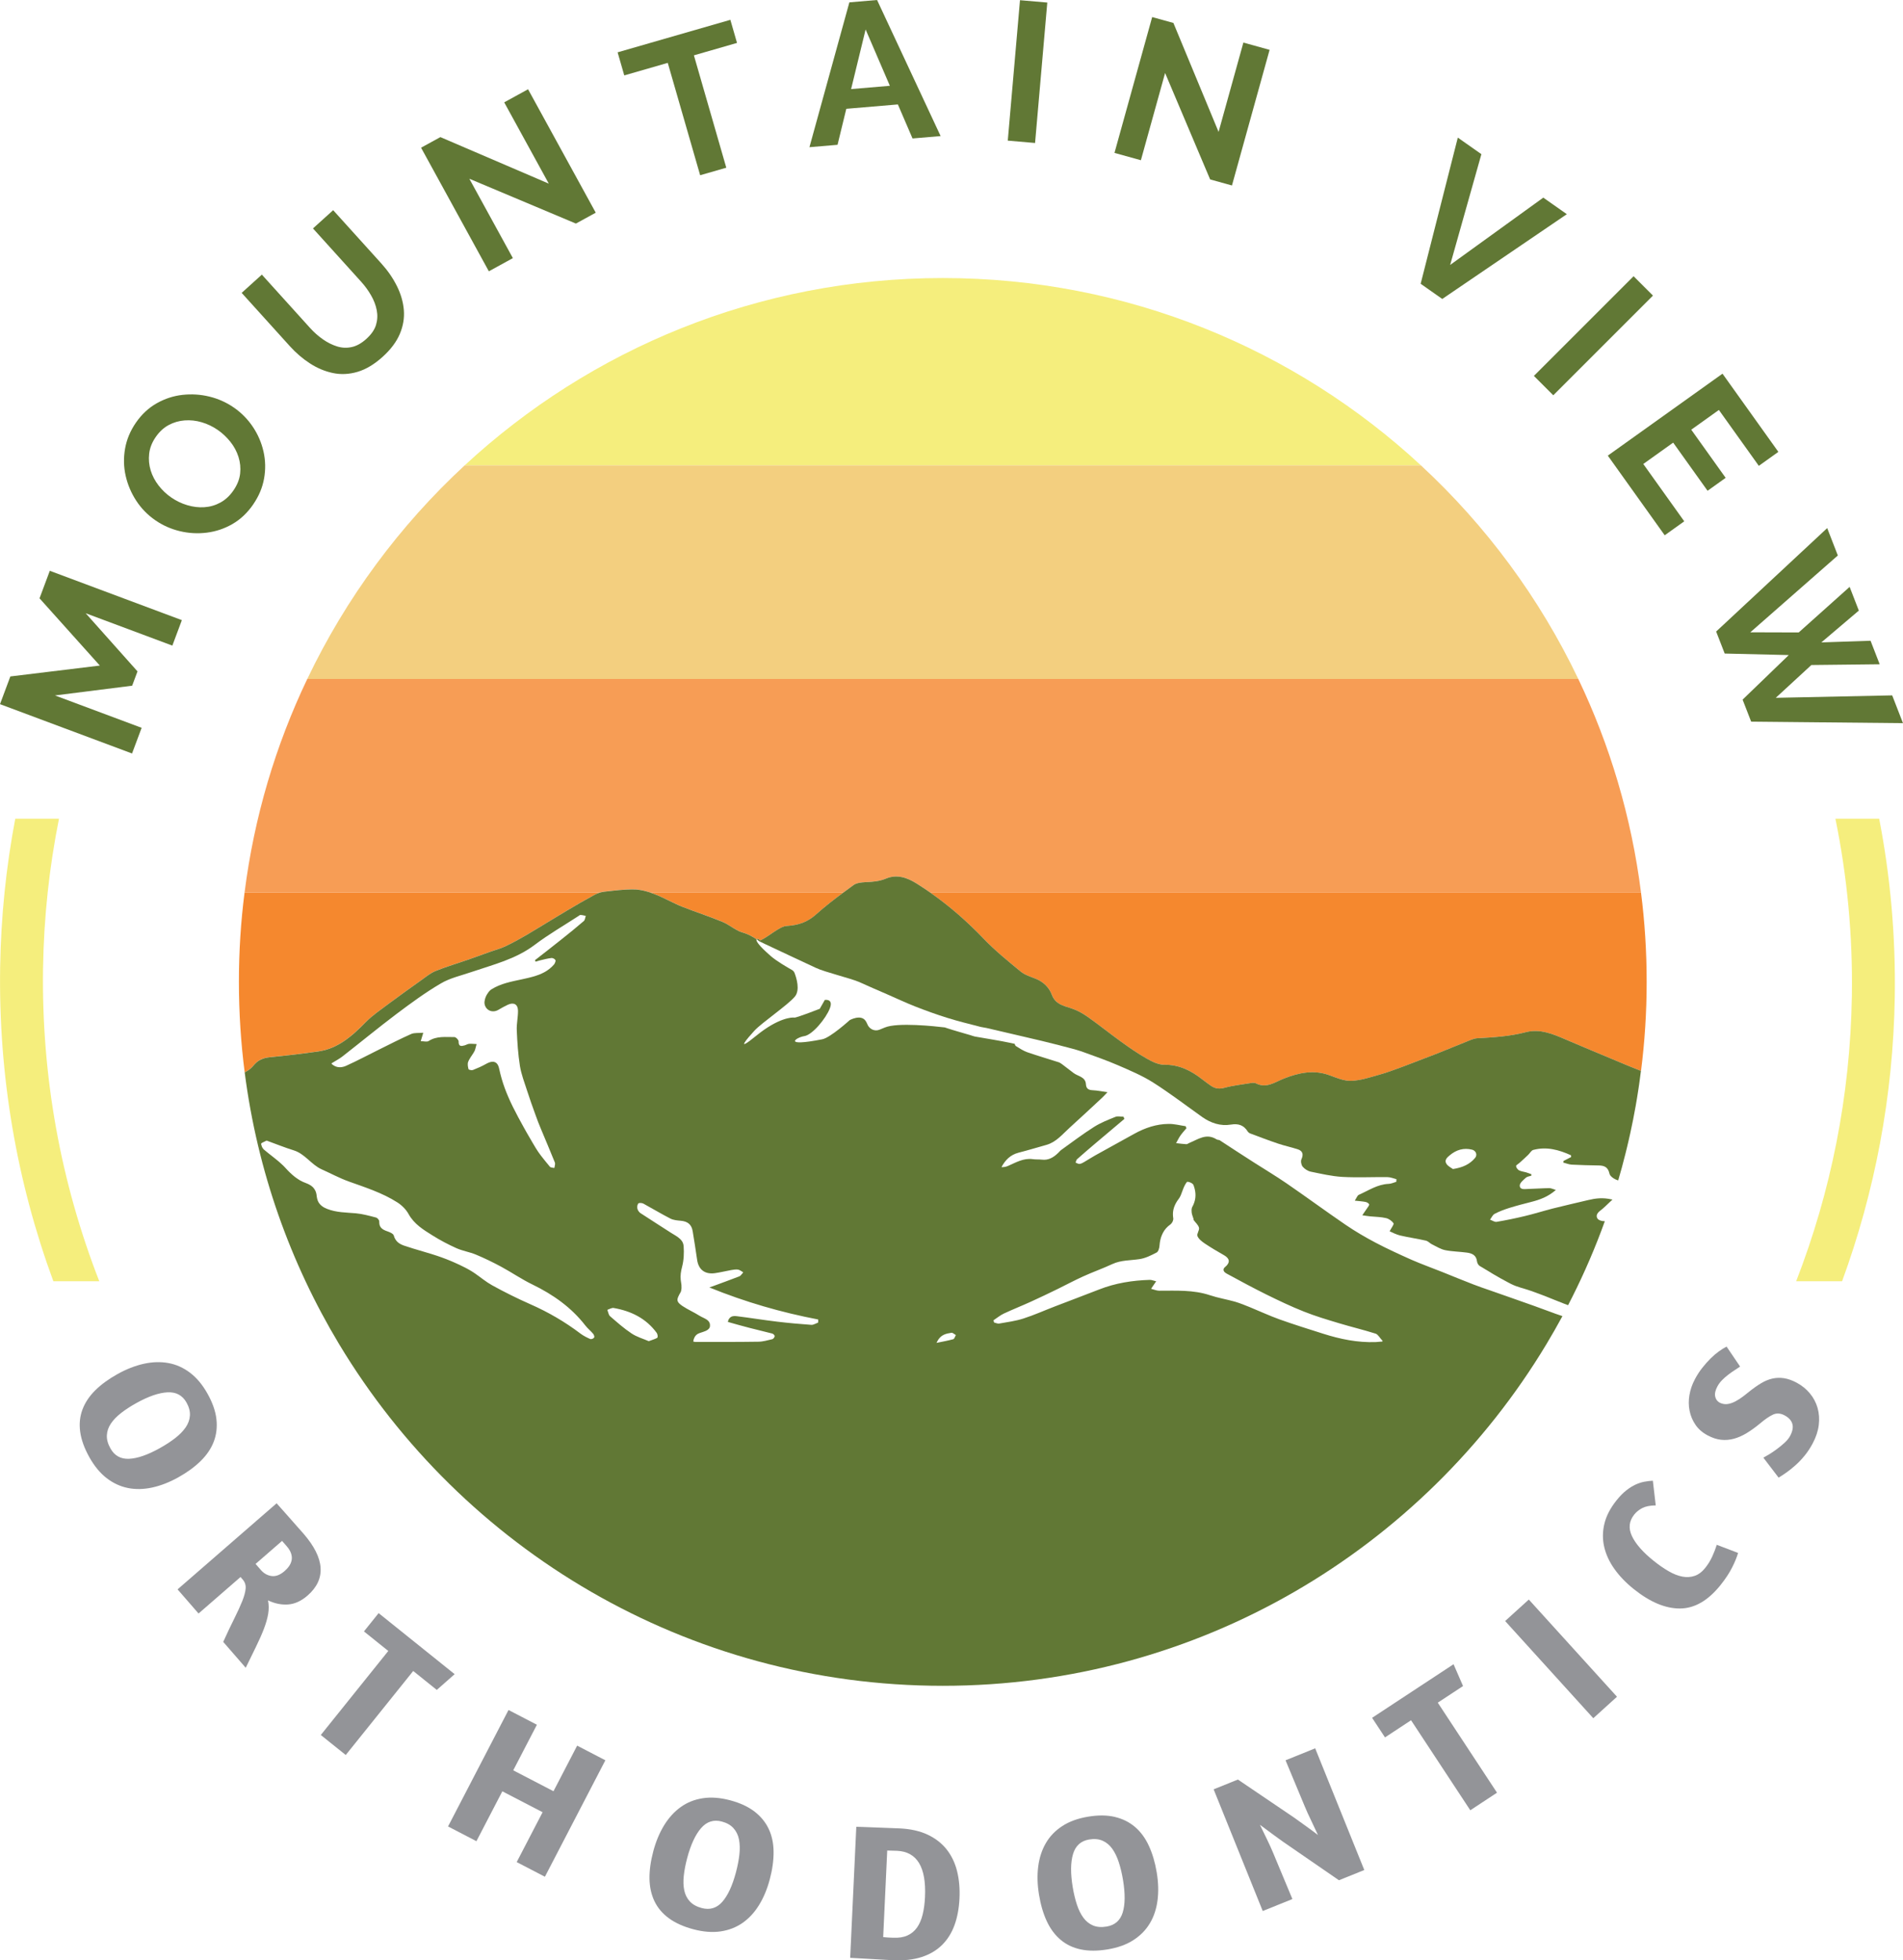 <svg xmlns="http://www.w3.org/2000/svg" id="uuid-aabb91a9-8ee4-495d-998a-3ddff01ea4c7" viewBox="0 0 1205.56 1241.95"><defs><style>.uuid-ca43a526-3a8e-4192-aced-f748b9950f41{fill:#939498;}.uuid-f3a416d9-0bbe-4ddd-abc6-2d8b148ded32{fill:#f79d55;}.uuid-5d3326c9-bae1-490c-8748-49b561bea533{fill:#f3cf7f;}.uuid-72f14136-0e80-444f-86ad-e23be4f9b901{fill:#f5ee7d;}.uuid-d546355f-a3f4-481e-bf77-80054e782cf8{fill:#f5882e;}.uuid-d6f941e0-9e0c-49d1-8d3c-7d09fd02682c{fill:#617835;}</style></defs><path class="uuid-72f14136-0e80-444f-86ad-e23be4f9b901" d="M900.16,294.83H294.37c79.54-73.66,185.95-118.68,302.89-118.68s223.39,45.02,302.91,118.68Z"></path><path class="uuid-5d3326c9-bae1-490c-8748-49b561bea533" d="M999.87,430.16H194.66c24.48-51.28,58.48-97.16,99.7-135.33h605.8c41.24,38.17,75.23,84.05,99.7,135.33Z"></path><path class="uuid-f3a416d9-0bbe-4ddd-abc6-2d8b148ded32" d="M1039.6,565.51h-450.21c-2.84-1.99-5.73-3.91-8.69-5.77-6.01-3.78-12.51-6-19.3-3.17-4.37,1.83-8.69,2.14-13.23,2.31-2.5.13-5.5.44-7.39,1.81-2.2,1.58-4.37,3.19-6.57,4.81h-122.12c-3.28-1.11-6.74-1.95-10.1-2.06-6.43-.15-12.87.76-19.26,1.45-.94.11-1.87.32-2.81.61h-224.99c6.05-47.9,19.7-93.44,39.73-135.35h805.2c20.03,41.91,33.68,87.45,39.73,135.35Z"></path><path class="uuid-d546355f-a3f4-481e-bf77-80054e782cf8" d="M1043.17,622.06c0,19.11-1.22,37.94-3.57,56.42-2.9-1.15-5.8-2.33-8.67-3.49-6.64-2.75-13.27-5.56-19.91-8.34-6.3-2.65-12.66-5.29-18.94-8-8.15-3.53-16.52-7.05-25.43-4.72-10.21,2.69-20.54,3.26-30.93,3.86-1.28.08-2.58.5-3.78.97-7.05,2.81-14.05,5.71-21.06,8.52-3.07,1.24-6.19,2.37-9.3,3.57-4.31,1.62-8.57,3.36-12.91,4.94-5,1.81-9.97,3.76-15.06,5.14-5.8,1.64-11.72,3.61-17.6,3.82-4.51.15-9.22-1.87-13.59-3.47-10-3.74-19.61-1.66-28.89,1.97-5.92,2.29-11.17,6.55-18,3.04-.88-.44-2.14-.27-3.21-.11-5.5.92-11.11,1.49-16.5,2.96-3.38.94-6.03.57-8.73-1.3-1.83-1.3-3.65-2.6-5.44-4.01-7.06-5.54-14.61-9.37-24.08-9.28-3.69.04-7.69-1.93-11.07-3.88-5.65-3.19-11.04-6.93-16.32-10.75-7.08-5.1-13.92-10.63-21.08-15.68-3.21-2.27-6.84-4.26-10.54-5.46-5.04-1.6-10-2.67-12.18-8.52-1.81-4.81-5.4-8.25-10.33-10.21-3.28-1.3-6.89-2.42-9.51-4.6-8.04-6.61-16.19-13.23-23.39-20.75-10.39-10.86-21.56-20.64-33.76-29.17h450.21c2.37,18.52,3.57,37.38,3.57,56.55Z"></path><path class="uuid-d546355f-a3f4-481e-bf77-80054e782cf8" d="M534.21,565.51c-5.82,4.31-11.59,8.76-16.97,13.59-5.59,5.04-11.17,7.05-19.04,7.54-4.35.29-11.32,6.82-16.55,9.16l-1.22-.94s-.73-.11-1.11.21c-.19-.13-.38-.27-.59-.4l-.04-.02c-.69-.46-1.41-.92-2.14-1.3-1.03-.57-2.08-1.13-3.21-1.58-.06-.02-.15-.06-.21-.08-.02-.04-.1-.04-.11-.04-.31-.15-.61-.25-.94-.36-.52-.21-1.07-.38-1.6-.53-4.56-1.34-8.4-4.93-12.87-6.78-8.4-3.49-17.11-6.24-25.57-9.62-5.92-2.39-11.47-5.65-17.43-7.96-.82-.31-1.66-.61-2.52-.9h122.12Z"></path><path class="uuid-d546355f-a3f4-481e-bf77-80054e782cf8" d="M379.92,565.51c-1.11.32-2.18.76-3.15,1.3-5.92,3.23-11.82,6.59-17.6,10.06-8.34,4.95-16.59,10.12-24.94,15.06-4.58,2.67-9.2,5.27-13.98,7.52-3.21,1.55-6.68,2.39-10.04,3.61-4.54,1.62-9.11,3.34-13.67,4.91-6.84,2.39-13.79,4.41-20.45,7.1-3.15,1.24-5.86,3.47-8.65,5.48-7.26,5.14-14.43,10.29-21.54,15.58-4.83,3.63-9.87,7.05-14.07,11.26-8.61,8.76-17.53,16.9-30.28,18.73-10.2,1.45-20.47,2.65-30.78,3.67-3.95.36-7.31,1.81-9.66,4.64-1.85,2.27-3.89,3.88-6.11,4.93-2.41-18.75-3.65-37.88-3.65-57.3s1.2-38.03,3.57-56.55h224.99Z"></path><path class="uuid-d6f941e0-9e0c-49d1-8d3c-7d09fd02682c" d="M1030.92,674.98c-6.64-2.75-13.27-5.56-19.91-8.34-6.3-2.65-12.66-5.29-18.94-8-8.15-3.53-16.52-7.05-25.43-4.72-10.21,2.69-20.54,3.26-30.93,3.86-1.28.08-2.58.5-3.78.97-7.05,2.81-14.05,5.71-21.06,8.52-3.07,1.24-6.19,2.37-9.3,3.57-4.31,1.62-8.57,3.36-12.91,4.94-5,1.81-9.97,3.76-15.06,5.14-5.8,1.64-11.72,3.61-17.6,3.82-4.51.15-9.22-1.87-13.59-3.47-10-3.74-19.61-1.66-28.89,1.97-5.92,2.29-11.17,6.55-18,3.04-.88-.44-2.14-.27-3.21-.11-5.5.92-11.11,1.49-16.5,2.96-3.38.94-6.03.57-8.73-1.3-1.83-1.3-3.65-2.6-5.44-4.01-7.06-5.54-14.61-9.37-24.08-9.28-3.68.04-7.69-1.93-11.07-3.88-5.65-3.19-11.04-6.93-16.32-10.75-7.08-5.1-13.92-10.63-21.08-15.68-3.21-2.27-6.84-4.26-10.54-5.46-5.04-1.6-10-2.67-12.18-8.52-1.81-4.81-5.4-8.25-10.33-10.21-3.28-1.3-6.89-2.42-9.51-4.6-8.04-6.61-16.19-13.23-23.39-20.75-10.39-10.86-21.56-20.64-33.76-29.17-2.84-1.99-5.73-3.91-8.69-5.77-6.01-3.78-12.51-6-19.3-3.17-4.37,1.83-8.69,2.14-13.23,2.31-2.5.13-5.5.44-7.39,1.81-2.2,1.58-4.37,3.19-6.57,4.81-5.82,4.31-11.59,8.76-16.97,13.59-5.59,5.04-11.17,7.05-19.04,7.54-4.35.29-11.32,6.82-16.55,9.16l-1.22-.94s-.73-.11-1.11.21c.5.34.99.71,1.49,1.09,0,.02.08.06.19.13.17.1.42.23.74.38.67.34,1.66.82,2.88,1.39,8.48,4.09,28.47,13.29,32.36,15.16,5.4,2.58,21.21,6.36,27.3,8.9.19.1.38.17.55.25,5.59,2.54,11.25,4.98,16.9,7.43,6.07,2.63,12.05,5.48,18.21,7.89,6.7,2.63,13.5,5.08,20.39,7.22,6.85,2.16,13.86,3.82,20.83,5.65,1.24.31,2.58.42,3.84.71,6.95,1.6,13.86,3.26,20.81,4.85,4.75,1.13,9.47,2.21,14.17,3.32,5.65,1.39,11.28,2.79,16.9,4.28,3.32.86,6.64,1.78,9.87,2.96,7.22,2.62,14.47,5.16,21.54,8.21,7.56,3.28,15.29,6.53,22.2,10.9.94.59,1.85,1.18,2.77,1.79.55.36,1.11.73,1.66,1.09.71.48,1.39.95,2.1,1.43.13.08.25.17.38.27.44.29.88.59,1.32.9,1.36.94,2.71,1.89,4.07,2.84,1.15.8,2.27,1.6,3.4,2.42.21.15.42.31.63.44.9.65,1.78,1.3,2.67,1.93.9.65,1.78,1.3,2.67,1.95,3.15,2.29,6.3,4.58,9.47,6.82,5.48,3.84,11.57,5.88,18.16,4.79,4.75-.78,8.13.34,10.67,4.39.36.53,1.03,1.05,1.66,1.26,5.82,2.18,11.67,4.41,17.58,6.4,4.05,1.37,8.27,2.25,12.31,3.55,3.36,1.05,3.88,3.32,2.44,6.45-.53,1.24-.06,3.57.86,4.66,1.24,1.45,3.19,2.71,5.06,3.11,6.63,1.36,13.31,2.92,20.01,3.32,9.51.53,19.09.02,28.64.15,1.87,0,3.78.84,5.65,1.3-.04.53-.04,1.09-.1,1.66-1.6.46-3.21,1.24-4.81,1.3-7.1.27-12.77,4.22-18.94,6.95-.95.44-1.45,2.04-2.54,3.68,2.9.32,4.93.44,6.87.84.84.19,1.95.78,2.2,1.49.19.57-.63,1.57-1.13,2.29-.9,1.39-1.87,2.71-3.19,4.64,2.35.34,3.7.59,5.14.71,3.28.32,6.7.32,9.91,1.09,1.81.42,3.74,1.78,4.72,3.28.44.71-1.28,2.79-2.46,5.08,1.97.82,4.18,2.08,6.57,2.63,5.42,1.26,10.96,2.04,16.4,3.28,1.41.34,2.54,1.7,3.9,2.37,2.69,1.32,5.38,3.04,8.25,3.65,4.52.92,9.24.94,13.8,1.57,3.23.42,6.01,1.6,6.43,5.54.11,1.05.88,2.41,1.72,2.92,5.98,3.63,11.95,7.29,18.12,10.5.59.32,1.16.61,1.76.92,3.88,1.97,8.29,2.84,12.41,4.3,3.25,1.13,6.42,2.35,9.62,3.57,3.82,1.51,7.64,3.11,11.47,4.58.88.34,1.76.67,2.62.99.92-1.78,1.83-3.57,2.73-5.37,7.77-15.47,14.64-31.43,20.54-47.85-1.6.08-3.82-.52-4.6-1.6-1.3-1.85-.17-3.67,1.76-5.12,2.33-1.76,4.39-3.93,7.18-6.53.11-.1.25-.23.38-.34,0-.04,0-.06.02-.1-.08-.02-.15-.04-.23-.06-5.77-1.37-10.41-.74-15.03.36-7.48,1.78-15.01,3.49-22.51,5.37-5.94,1.53-11.84,3.4-17.81,4.81-5.9,1.41-11.82,2.63-17.76,3.63-1.28.17-2.75-.92-4.12-1.39.94-1.26,1.64-3.02,2.9-3.68,2.9-1.55,6.05-2.71,9.22-3.72,4.64-1.45,9.36-2.67,14.05-3.86,5.46-1.39,10.62-3.26,15.52-7.56-1.7-.48-2.94-1.16-4.14-1.16-4.52.06-9.07.42-13.56.53-2.1.06-5.12.67-5.17-2.18,0-1.66,2.29-3.49,3.88-4.94.8-.76,2.25-.88,3.44-1.28.04-.31.04-.63.04-.94-1.13-.38-2.25-.88-3.36-1.2-1.49-.42-3.11-.57-4.45-1.26-.9-.52-1.78-1.7-1.89-2.67-.1-.57,1.36-1.32,2.1-1.99,1.89-1.7,3.76-3.38,5.57-5.14,1.09-1.03,1.93-2.75,3.17-3.11,8.46-2.29,16.34-.1,23.94,3.36.04.38.08.73.13,1.11-1.64.84-3.25,1.66-4.83,2.48-.08.36-.13.69-.19,1.03,1.78.44,3.57,1.22,5.35,1.32,5.75.31,11.46.42,17.16.52,3.63.06,5.88,1.09,6.8,5.25.38,1.76,3.34,3.67,5.52,4.2.8-2.73,1.58-5.48,2.33-8.23.78-2.9,1.55-5.8,2.27-8.73.36-1.41.71-2.84,1.05-4.28.34-1.43.69-2.86,1.01-4.3.34-1.43.67-2.84.97-4.3,1.24-5.67,2.39-11.38,3.4-17.13.29-1.57.55-3.11.8-4.68.11-.65.23-1.32.32-1.99.23-1.43.46-2.84.67-4.28.13-.84.27-1.7.38-2.56.11-.8.23-1.6.34-2.41.04-.29.08-.55.11-.84.27-1.87.52-3.74.74-5.63-2.9-1.15-5.8-2.33-8.67-3.49ZM934.47,733.58c-3.32,3.99-7.73,6.07-14.01,7.05-1.05-.78-3.15-1.72-4.16-3.36-1.45-2.23.44-3.99,2.14-5.37,4.14-3.46,8.82-4.87,14.13-3.55,2.44.61,3.53,3.3,1.91,5.23Z"></path><path class="uuid-d6f941e0-9e0c-49d1-8d3c-7d09fd02682c" d="M984.89,832.1c-4.33-1.55-8.63-3.17-12.98-4.75-5-1.81-10.02-3.55-15.04-5.31-3.9-1.39-7.83-2.75-11.72-4.11-.59-.21-1.2-.42-1.79-.63-3.32-1.16-6.68-2.27-9.93-3.55-6.61-2.54-13.15-5.25-19.74-7.89-6.49-2.6-13.08-4.94-19.49-7.75-7.68-3.42-15.33-6.93-22.78-10.84-6.49-3.42-12.83-7.14-18.88-11.25-12.64-8.63-24.94-17.7-37.54-26.35-6.74-4.62-13.78-8.82-20.7-13.25-7.27-4.68-14.55-9.36-21.77-14.13-.74-.08-1.45-.23-2-.57-6.38-3.93-11.57.11-17.03,2.35-.67.27-1.34.84-1.97.82-2.14-.13-4.3-.42-6.47-.67.92-1.6,1.7-3.3,2.75-4.81,1.15-1.62,2.52-3.11,3.82-4.64-.19-.42-.36-.86-.52-1.28-3.61-.52-7.2-1.51-10.79-1.45-7.71.06-14.89,2.48-21.67,6.22-8.27,4.56-16.57,9.13-24.86,13.75-2.39,1.34-4.64,2.84-7.01,4.2-.9.52-1.89,1.09-2.9,1.18-.78.08-1.66-.55-2.5-.86.32-.73.42-1.66.97-2.14,3.8-3.38,7.68-6.7,11.57-10,6.09-5.19,12.22-10.35,18.39-15.52-.21-.48-.38-.9-.57-1.39-1.76,0-3.69-.52-5.19.13-4.58,1.83-9.3,3.69-13.48,6.34-7.06,4.47-13.77,9.57-20.62,14.47-.76.53-1.36,1.3-2.06,1.97-2.9,2.81-6.13,4.85-10.48,4.28-1.87-.21-3.84-.02-5.71-.31-5.8-.78-10.58,2.1-15.56,4.28-1.26.57-2.65.84-4.2.8,2.42-4.58,5.71-7.81,10.69-9.13,5.96-1.53,11.86-3.32,17.78-4.98,6.3-1.78,10.18-6.8,14.74-10.9,6.95-6.28,13.77-12.68,20.64-19.05.86-.78,1.58-1.66,3.32-3.44-3.78-.52-6.47-1.09-9.18-1.22-2.63-.11-4.3-.8-4.49-3.8-.27-4.73-4.91-4.96-7.73-7.06-2.5-1.87-4.94-3.82-7.45-5.69-.65-.44-1.34-.95-2.1-1.2-6.64-2.12-13.31-4.09-19.88-6.34-2.54-.92-4.85-2.44-7.16-3.88-.4-.27-.69-.88-.82-1.45-.82-.19-1.62-.36-2.44-.53-7.54-1.6-15.2-2.73-22.8-4.09-.92-.19-1.79-.57-2.73-.84-4.98-1.49-10.02-2.84-14.95-4.47-.44-.15-.9-.31-1.34-.46h-.04c-6.19-.74-29.92-3.3-37.9.04-1.28.53-2.42,1.01-3.46,1.41-3.13,1.26-6.53-.44-7.75-3.65-.25-.65-.59-1.32-1.07-2-2.98-4.31-9.99-.44-9.99-.44,0,0-12.24,11.13-17.41,12.16-25.72,5.06-16.55-1.24-11.4-2,5.17-.78,13.69-11.15,16.17-17.53,2.5-6.4-3.17-5.4-3.17-5.4l-3.19,5.61s-14.91,5.84-16.13,5.59c-1.2-.25-10.02-.02-23.96,11.36-13.96,11.38-5.96,1.99-1.34-3.05,4.62-5.04,21.25-16.31,25.64-21.61,3.47-4.18.99-11.93-.19-14.99-.32-.8-.88-1.47-1.62-1.89-2.69-1.51-9.74-5.59-13.4-8.78-8.29-7.22-9.47-9.78-9.07-10.67-.1-.08-.17-.13-.27-.19-.1-.08-.17-.13-.27-.19h-.02l-.04-.02c-.69-.46-1.41-.92-2.14-1.3-1.03-.57-2.08-1.13-3.21-1.58-.06-.02-.13-.06-.21-.08-.02-.04-.08-.04-.11-.04-.31-.15-.61-.25-.94-.36-.52-.21-1.05-.38-1.6-.53-.27-.08-.55-.17-.82-.27-.29-.1-.57-.21-.84-.32-.29-.11-.55-.25-.84-.36-.53-.25-1.07-.53-1.58-.84t-.02,0c-.53-.29-1.05-.59-1.57-.92-1.05-.63-2.1-1.3-3.15-1.95-.52-.31-1.05-.61-1.57-.92-.42-.21-.82-.44-1.22-.63-.42-.21-.82-.4-1.24-.57h-.02c-8.4-3.49-17.09-6.24-25.55-9.62-5.94-2.39-11.49-5.65-17.43-7.96-.76-.29-1.57-.57-2.37-.84-.04-.04-.1-.04-.15-.06-.25-.1-.5-.17-.74-.25-.17-.06-.32-.11-.5-.15-.42-.13-.84-.25-1.24-.36-.42-.13-.84-.25-1.28-.34-.34-.1-.69-.17-1.03-.25-.19-.04-.4-.1-.59-.11-.31-.08-.61-.13-.92-.17-.25-.06-.48-.08-.73-.11-.25-.06-.5-.1-.74-.11-.36-.06-.71-.1-1.07-.11-.4-.04-.78-.06-1.18-.08h-.1c-6.43-.15-12.87.76-19.26,1.45-.46.06-.92.13-1.37.25-.17.02-.36.06-.53.11-.29.08-.59.15-.88.25h-.04c-.27.1-.53.17-.78.27-.82.29-1.6.63-2.35,1.03-5.92,3.23-11.8,6.59-17.6,10.06-8.34,4.95-16.59,10.12-24.92,15.06-4.6,2.67-9.22,5.27-13.99,7.52-3.21,1.55-6.68,2.39-10.02,3.61-4.56,1.62-9.13,3.34-13.69,4.91-6.84,2.39-13.77,4.41-20.45,7.1-3.15,1.24-5.86,3.47-8.65,5.48-7.24,5.14-14.43,10.29-21.54,15.58-4.83,3.63-9.85,7.03-14.05,11.26h-.02c-.53.53-1.07,1.07-1.6,1.62-.53.55-1.09,1.09-1.62,1.62-1.09,1.07-2.2,2.1-3.32,3.11-.5.46-.99.9-1.49,1.32-1.03.9-2.1,1.74-3.17,2.56-.53.42-1.07.82-1.62,1.2-.53.4-1.09.76-1.66,1.13-.42.29-.84.55-1.28.82s-.9.53-1.34.78c-.55.32-1.13.63-1.72.92-.5.27-.99.5-1.51.73-.17.08-.32.15-.48.21-.32.15-.67.29-1.01.42-.02,0-.02.02-.04.02-.34.15-.71.29-1.07.4t-.04.02c-.32.13-.67.25-1.01.34-.08.04-.17.06-.25.1-.42.13-.84.27-1.28.4-.13.02-.25.06-.38.1-.46.13-.94.25-1.43.34-.34.1-.69.17-1.05.23-.61.13-1.24.25-1.89.34-10.21,1.45-20.49,2.65-30.8,3.67-.5.04-.97.11-1.43.19-.4.06-.8.15-1.2.25-.19.04-.38.08-.57.15-.1.02-.19.04-.29.08-.08.02-.17.06-.25.08-.04.02-.08.02-.11.04-.02,0-.04.02-.06.02h-.02c-.23.08-.42.15-.63.25-.17.06-.34.11-.5.21-.21.08-.4.15-.59.27-.23.1-.44.21-.65.34-.13.06-.27.13-.38.21-.21.13-.42.27-.63.42-.1.06-.19.13-.29.19-.08.08-.13.13-.21.19-.06.06-.13.1-.19.15,0,0-.02,0-.02.02-.02.02-.04.02-.06.04-.21.17-.44.34-.63.55-.34.29-.65.63-.95.99-.46.57-.94,1.09-1.41,1.58-.29.29-.57.55-.88.82-.15.13-.32.27-.48.4-.04.04-.1.08-.13.11-.32.25-.65.5-.97.73-.38.25-.76.5-1.15.71-.36.21-.71.4-1.07.57,8,62.38,28.87,120.72,59.86,172.26,78.01,129.64,220.08,216.38,382.39,216.38s304.36-86.74,382.37-216.38c3.53-5.86,6.91-11.82,10.18-17.83-1.64-.53-3.26-1.11-4.91-1.68ZM210.14,673.76l-.11-.11c2.54-1.58,4.79-2.73,6.76-4.24,11.51-8.97,22.78-18.27,34.41-27.04,9.09-6.82,18.31-13.61,28.07-19.32,5.92-3.51,12.98-5.02,19.55-7.29,13.75-4.68,27.91-8.1,39.9-17.15,8.76-6.63,18.33-12.14,27.57-18.16.5-.34,1.07-.86,1.55-.78,1.11.02,2.2.38,3.28.59-.02.1-.06.17-.1.25-.04.08-.06.17-.08.27-.08.32-.15.67-.27.99-.04.15-.08.29-.11.42-.02.08-.04.15-.08.23-.02.11-.06.21-.11.31l-.02.02c-.1.29-.25.52-.46.71-4.77,4.12-9.64,8.06-14.55,11.95-5.46,4.37-11,8.65-16.48,12.93.15.29.31.61.5.92.92-.29,1.81-.61,2.73-.82,2.41-.57,4.79-1.24,7.26-1.51.8-.1,2.2.63,2.54,1.36.13.29.06.71-.11,1.15-.04.11-.08.23-.13.34,0,.04,0,.06-.02.08s-.02.02-.04.04c-.02.1-.06.17-.11.27-.04.1-.1.19-.13.29-.11.19-.23.36-.34.52-.02.04-.04.08-.1.11-.04.04-.08.08-.1.11-.34.38-.69.74-1.03,1.09-.99.99-2.04,1.83-3.15,2.56-.19.13-.36.25-.53.34-.57.38-1.15.71-1.74.99-.38.21-.78.4-1.16.57-.4.19-.8.36-1.2.53-.32.13-.63.25-.94.36-.74.29-1.51.53-2.27.78-.65.19-1.32.38-1.97.55-.71.19-1.41.38-2.14.55-.94.21-1.85.42-2.79.63-.46.1-.94.21-1.39.31-6.59,1.41-13.23,2.63-19.11,6.28-.15.1-.31.19-.46.32-.15.11-.31.23-.46.38-.23.21-.46.44-.67.71-.15.15-.29.32-.4.5-.36.46-.67.95-.97,1.47-.08.13-.15.27-.23.4-.1.17-.17.36-.25.53-.02.02-.02.06-.04.08-.06.13-.11.25-.17.38-.02.04-.02.06-.04.1-.02.06-.04.1-.06.15-.13.34-.25.69-.36,1.03-.32,1.18-.48,2.33-.31,3.25.78,4.16,5.08,5.96,8.88,3.65,1.91-1.11,3.88-2.25,5.9-3.17,3.7-1.68,6.3-.31,6.4,3.74.06,4.14-.97,8.32-.78,12.45.32,7.56.82,15.14,1.99,22.57.86,5.35,2.88,10.52,4.54,15.68,1.66,5.17,3.49,10.31,5.35,15.41,1.05,3.02,2.23,6,3.47,8.95,2.92,7.08,5.98,14.13,8.82,21.25.32.88-.19,2.12-.31,3.19t-.04-.02h-.02c-.04.1-.04.17-.06.27t-.04-.02c-.1-.04-.21-.06-.32-.08-.11-.02-.21-.04-.32-.06-.11-.02-.23-.04-.34-.06-.15-.04-.31-.06-.46-.08-.53-.1-.99-.23-1.24-.53h-.02c-.78-.97-1.58-1.93-2.37-2.88-.38-.5-.78-.97-1.18-1.45-.8-.97-1.57-1.95-2.31-2.94-1.11-1.49-2.18-3-3.13-4.6-.63-1.07-1.28-2.14-1.91-3.21-1.26-2.14-2.52-4.28-3.74-6.43-.61-1.07-1.22-2.16-1.83-3.25-1.22-2.16-2.41-4.35-3.57-6.53-1.16-2.2-2.31-4.41-3.42-6.63-.36-.73-.71-1.45-1.05-2.18-.29-.57-.55-1.16-.82-1.76-.4-.88-.8-1.76-1.16-2.63-.38-.88-.74-1.78-1.11-2.67-.06-.13-.11-.25-.15-.38-.29-.74-.57-1.49-.84-2.21-.38-1.01-.74-2.04-1.07-3.07-.34-1.03-.67-2.06-.95-3.09-.31-1.05-.59-2.1-.84-3.15-.29-1.05-.52-2.12-.74-3.19-.31-1.45-.82-2.52-1.51-3.23-1.51-1.53-3.82-1.34-6.74.32-2.67,1.51-5.5,2.75-8.38,3.88-.78.29-2.65-.13-2.75-.55-.4-1.55-.76-3.38-.19-4.72.04-.08.08-.17.11-.25.1-.23.21-.48.32-.71.1-.21.21-.4.34-.61.95-1.72,2.27-3.32,3.19-5.08.11-.21.19-.42.27-.63.06-.17.13-.34.17-.52.08-.21.13-.42.19-.63.27-.9.46-1.83.73-2.75-1.57-.06-3.19-.25-4.77-.15-.9.1-1.78.67-2.67.94-2.21.63-4.03.97-3.97-2.48.02-.42-.31-.99-.76-1.51-.08-.06-.13-.13-.21-.21-.1-.11-.21-.21-.31-.31-.11-.1-.25-.21-.38-.29-.13-.1-.25-.17-.38-.23-.08-.04-.15-.08-.23-.1-.13-.06-.27-.08-.38-.08-5.52.06-11.21-.82-16.34,2.5-1.09.71-3,.1-4.98.1h-.02c.08-.25.15-.48.21-.69.4-1.28.67-2.18.99-3.26.11-.42.25-.88.4-1.39-2.94.27-5.54-.11-7.62.78-6.8,3.02-13.44,6.43-20.16,9.76-7.01,3.44-13.88,7.16-21.02,10.37-.61.27-1.26.52-1.93.67-.34.1-.69.15-1.03.19-.34.06-.67.08-1.01.08h-.02c-.44,0-.86-.04-1.3-.11-.21-.04-.44-.08-.65-.15-1.11-.29-2.2-.88-3.28-1.85h-.02s-.08-.08-.11-.11c.08-.04.13-.1.21-.13ZM376.4,847.24s0,.02-.02.02l-.02.02c-.02.1-.04.15-.06.21,0,.02-.02.02-.04.04-.4.57-1.76,1.03-2.35.78-2.14-.95-4.31-2.02-6.19-3.44-9.79-7.41-20.3-13.54-31.5-18.48-8.34-3.68-16.53-7.73-24.5-12.14-3.82-2.12-7.2-4.98-10.77-7.45-1.18-.82-2.41-1.6-3.67-2.31-.71-.38-1.41-.76-2.12-1.16-1.2-.63-2.42-1.24-3.65-1.81-.08-.06-.17-.1-.25-.13-1.26-.59-2.52-1.16-3.8-1.72-.55-.25-1.13-.5-1.7-.73-2.04-.86-4.12-1.68-6.21-2.42-7.79-2.79-15.89-4.72-23.73-7.43-1.41-.5-2.79-1.18-3.89-2.18-.27-.25-.53-.53-.78-.82-.25-.29-.48-.61-.67-.95-.21-.34-.4-.71-.57-1.09-.17-.38-.31-.8-.42-1.24-.08-.29-.25-.57-.5-.82-.06-.08-.13-.13-.19-.19-.5-.42-1.16-.8-1.83-1.09-.15-.08-.31-.13-.48-.21-.13-.06-.27-.11-.4-.15-.13-.06-.27-.11-.38-.15-.95-.32-1.85-.65-2.64-1.09-.31-.17-.59-.36-.86-.57-.23-.17-.44-.36-.65-.59-.06-.06-.1-.11-.15-.17-.06-.06-.1-.11-.13-.17-.1-.11-.17-.23-.25-.36-.1-.13-.17-.29-.25-.44-.1-.17-.15-.34-.21-.52-.06-.13-.1-.25-.11-.38-.04-.13-.08-.27-.1-.4-.08-.38-.11-.8-.11-1.26v-.44c0-.11-.02-.25-.06-.36-.04-.21-.13-.42-.29-.63-.06-.1-.11-.19-.19-.29-.06-.08-.13-.17-.21-.25-.02-.04-.04-.06-.06-.08-.06-.06-.11-.13-.17-.17-.08-.1-.15-.17-.25-.23-.08-.08-.17-.13-.27-.19-.08-.06-.15-.11-.25-.15-.1-.04-.17-.08-.25-.1-4.2-1.09-8.46-2.29-12.77-2.69-6.17-.53-12.3-.46-18.25-2.79-1.97-.76-3.53-1.76-4.64-3.07-.27-.32-.53-.67-.74-1.03-.42-.73-.74-1.55-.95-2.44-.11-.44-.19-.92-.25-1.41-.04-.42-.1-.82-.15-1.2,0-.02,0-.04-.02-.06-.02-.19-.06-.36-.11-.55-.04-.19-.08-.38-.13-.53-.06-.17-.1-.31-.15-.46-.06-.19-.13-.38-.23-.55-.29-.63-.63-1.22-1.05-1.76-.1-.13-.21-.25-.32-.38-.11-.13-.23-.25-.34-.36-.29-.27-.59-.53-.92-.78-.15-.11-.31-.23-.46-.32-.17-.11-.36-.23-.57-.34-.31-.19-.63-.36-.97-.52-.46-.23-.95-.42-1.47-.61-.63-.23-1.26-.48-1.85-.76-.57-.25-1.11-.53-1.62-.82-.04-.02-.1-.06-.15-.08-.38-.23-.76-.46-1.13-.71-.1-.04-.17-.1-.25-.15-.5-.32-.99-.67-1.47-1.03-.25-.17-.5-.36-.73-.55-.36-.27-.71-.55-1.05-.88-.23-.19-.46-.38-.67-.59-.4-.36-.8-.73-1.18-1.09-.4-.38-.78-.76-1.18-1.16-.48-.5-.95-.99-1.41-1.51-.25-.29-.52-.57-.78-.84-.25-.27-.52-.53-.78-.8-.63-.63-1.28-1.24-1.93-1.79-.48-.44-.97-.86-1.47-1.28-1.76-1.47-3.61-2.88-5.4-4.31-.61-.48-1.2-.95-1.81-1.45-.59-.48-1.18-.97-1.76-1.47h-.02c-.11-.1-.23-.21-.31-.34-.21-.23-.4-.5-.55-.8l-.02-.02c-.17-.29-.31-.57-.4-.9-.21-.48-.34-.99-.42-1.47-.02-.04,0-.08.04-.1l.1-.1s-.02-.04-.02-.06c-.06-.34,1.76-.99,3.36-1.85,5.61,2.02,11.26,4.35,17.13,6.17,7.18,2.21,11.11,9.03,17.7,12.03,5.71,2.54,11.26,5.56,17.13,7.68,10.6,3.8,21.38,7.22,30.91,13.31,2.83,1.81,5.5,4.49,7.08,7.37,3.55,6.43,9.43,9.95,15.2,13.57,4.81,3.02,9.85,5.67,15.03,8,3.95,1.78,8.42,2.44,12.43,4.11,5.44,2.27,10.77,4.87,15.96,7.66,6.76,3.65,13.12,8.06,20.03,11.38,12.98,6.32,24.44,14.43,33.37,25.93,1.45,1.87,3.32,3.34,4.87,5.16.52.61.99,1.93.69,2.35ZM416.54,847.2s-.02.02-.02.02c0,.13-.04.23-.1.27v.02c-.17.1-.34.19-.53.29-.02,0-.02.02-.02.02-.31.15-.65.31-.99.44-1.09.46-2.35.84-3.88,1.41-3.55-1.53-7.6-2.67-10.94-4.91-4.81-3.19-9.18-7.08-13.57-10.88-.23-.19-.42-.46-.57-.74-.11-.21-.21-.44-.31-.69-.17-.44-.31-.94-.46-1.41-.11-.36-.23-.71-.36-1.05h.02l.17-.06c-.02-.08-.06-.13-.08-.19,1.3-.4,2.69-1.3,3.86-1.09,11,1.91,20.52,6.55,27.28,15.79.52.69.76,2.46.5,2.77ZM518.32,837.71s-.06.02-.1.04v.21s-.06.02-.1.04c-.17.06-.32.11-.5.19-.17.06-.32.13-.5.21-.32.13-.65.29-.97.42-.73.32-1.47.57-2.16.52-7.22-.52-14.43-1.15-21.63-2.02-8.61-1.01-17.18-2.44-25.79-3.49-.78-.1-1.57-.11-2.29.04-.1.02-.19.04-.29.08-.11.02-.23.06-.32.1-.32.11-.63.27-.92.5-.15.11-.31.25-.44.4-.1.08-.17.17-.23.27-.1.11-.17.23-.25.36-.04.04-.06.08-.08.13-.08.1-.13.21-.19.32-.02,0-.02.02-.02.02-.04.08-.06.15-.08.23-.02,0-.02.02-.02.02-.06.13-.1.27-.13.42-.08.25-.13.5-.19.78,4.66,1.32,9.28,2.63,13.94,3.82,4.7,1.24,9.45,2.29,14.13,3.53.67.17,1.57,1.03,1.57,1.6.02.15-.04.31-.13.48,0,.08-.04.17-.1.25v.02s0,.04-.02.06c-.06.13-.15.27-.25.38-.29.38-.69.69-1.01.78-2.9.67-5.82,1.57-8.76,1.6-13.35.21-26.69.15-40.06.15-.19,0-.36-.04-.57-.1-.19-.04-.4-.11-.67-.17v-.02c.06-.34.11-.69.19-.99.04-.19.1-.36.15-.53.04-.1.06-.19.1-.29.06-.15.11-.29.19-.42.02-.1.06-.17.1-.25.63-1.37,1.72-2.35,3.46-2.92,2.21-.76,5.08-1.36,6.13-3.32l.02-.02c.04-.1.08-.21.11-.31.08-.32.15-.69.15-1.09.04-1.2-.38-2.1-1.03-2.81-.13-.15-.27-.29-.4-.4-1.43-1.26-3.63-1.95-5.23-2.96-3.47-2.2-7.33-3.86-10.79-6.17-.82-.55-1.47-1.07-1.97-1.55-.5-.46-.84-.94-1.01-1.39v-.02c-.29-.73-.23-1.47.1-2.35v-.02c.04-.08.06-.15.1-.23,0,0,0-.02.02-.04.02-.1.06-.23.13-.34.06-.1.1-.21.15-.32.27-.65.67-1.37,1.18-2.23.1-.17.19-.36.29-.57.02-.06.04-.11.06-.17.04-.1.06-.21.08-.32.31-1.13.34-2.46.23-3.7-.02-.29-.06-.55-.1-.82-.04-.21-.08-.44-.11-.65-.11-.63-.21-1.24-.25-1.83v-.02c-.29-2.77.1-5.38.86-8.23,1.11-4.18,1.3-8.73.99-13.08-.11-1.72-.8-3.04-1.78-4.1-.17-.19-.34-.36-.52-.52-1.6-1.55-3.76-2.62-5.63-3.82-6.43-4.2-13-8.27-19.4-12.51-.23-.13-.44-.32-.63-.53-.61-.59-1.11-1.45-1.32-2.23-.04-.17-.08-.34-.08-.53-.04-.17-.04-.36-.04-.57,0-.29.02-.57.08-.84.02-.11.04-.21.08-.31,0-.06.02-.13.06-.19,0-.02.02-.04.04-.06t.02-.04v-.04s0-.04.02-.06c.02-.08.06-.15.1-.23.08-.23.19-.42.34-.53.65-.48,2.31-.31,3.19.15,5.73,3.11,11.28,6.49,17.07,9.45,1.93.99,4.33,1.18,6.55,1.39,4.37.36,6.89,2.35,7.58,6.63.99,5.98,1.93,11.99,2.79,17.97.86,6.28,4.83,9.45,11.21,8.61,3.49-.48,7.01-1.36,10.54-2,1.39-.21,2.86-.48,4.22-.27,1.15.21,2.18,1.13,3.25,1.7-.08.08-.11.11-.17.19l-.02.02s.06.02.08.04c-.06.06-.11.13-.19.19-.08.1-.17.21-.25.32-.21.27-.42.53-.67.8-.1.11-.19.23-.29.32-.27.31-.57.55-.92.69-5.5,2.14-11.05,4.12-16.61,6.19-.59.19-1.2.42-2.41.84,22.8,9.28,45.54,15.81,68.94,20.3v1.79ZM605.46,846.06s-.04.08-.06.11c-.04.04-.04.08-.06.11h-.02s-.04.08-.06.11c-.08.15-.15.32-.23.48-.32.71-.65,1.43-1.15,1.57-3.23.9-6.51,1.47-10.54,2.31h-.04c.04-.08.08-.17.11-.25.1-.21.21-.42.32-.63,2.25-4.41,5.67-4.96,8.97-5.5.84-.15,1.87.92,2.84,1.43-.04.08-.08.15-.13.23,0,.02.02.02.02.02ZM875.85,849.89c-2.29.17-3.32.29-4.35.36-11.46.42-22.45-1.85-33.26-5.29-9.24-2.94-18.48-5.8-27.61-9.07-6.34-2.27-12.45-5.14-18.67-7.68-3.21-1.3-6.38-2.6-9.66-3.57-5.23-1.47-10.67-2.35-15.81-4.07-10.54-3.51-21.38-2.84-32.19-2.86-1.49,0-3.02-.69-4.98-1.16-.02-.02-.04-.02-.06-.02.06-.08.11-.15.15-.23-.02-.02-.04-.02-.06-.02,1.16-1.74,1.93-2.84,3.09-4.54-1.58-.34-2.83-.92-4.01-.9-11.04.34-21.75,2.02-32.08,6.07-9.26,3.61-18.56,7.1-27.84,10.67-6.72,2.56-13.31,5.56-20.16,7.75-4.93,1.6-10.2,2.27-15.35,3.19-.99.17-2.12-.4-3.21-.65-.15-.42-.31-.84-.42-1.26.06-.04.1-.08.15-.11-.02-.04-.02-.1-.04-.13,2.18-1.41,4.16-3.11,6.49-4.2,5.67-2.65,11.53-4.95,17.22-7.56,5.73-2.6,11.36-5.31,16.99-8.06,5.29-2.6,10.52-5.4,15.87-7.83,6.13-2.81,12.51-5.04,18.62-7.89,5.5-2.54,11.32-2.25,17.07-3.11,3.8-.53,7.52-2.39,11-4.22.44-.25.78-.71,1.07-1.3.06-.11.11-.25.17-.38,0-.02.02-.06.02-.1.32-.84.5-1.79.55-2.58.19-2.46.65-4.73,1.55-6.78.19-.5.42-.95.67-1.41,1.05-1.97,2.54-3.7,4.64-5.19.52-.38,1.01-.99,1.37-1.7.08-.13.13-.25.17-.38.27-.67.4-1.34.31-1.87-.5-3.19-.08-5.94,1.18-8.57v-.02c.15-.31.31-.61.46-.92.5-.9,1.07-1.81,1.76-2.69.21-.27.4-.57.59-.88.19-.31.34-.61.5-.92l.34-.74c.59-1.41,1.05-2.94,1.66-4.37.13-.34.29-.69.44-1.01.06-.11.11-.25.19-.36.11-.27.27-.55.42-.84.11-.15.19-.32.29-.46t0-.02c.42-.74.88-1.36,1.24-1.32,1.34.1,3.3,1.01,3.76,2.1,1.37,3.65,1.74,7.31.5,10.94-.11.4-.27.78-.44,1.18-.02.04-.02.06-.04.1-.08.19-.17.4-.27.59-.17.38-.36.74-.57,1.11-.06.11-.11.23-.15.34-.32.95-.31,2.14-.19,3.13.15,1.39.8,2.71,1.18,4.05.06.25-.02.53.06.69,1.18,1.66,2.96,3.11,3.4,4.91.38,1.62-1.58,3.91-.97,5.29.78,1.89,2.81,3.44,4.62,4.68,3.93,2.62,8,5.04,12.14,7.39,2.75,1.57,3.68,3.36,2.71,5.19-.04.08-.1.17-.13.25-.32.63-.88,1.28-1.66,1.91-.46.38-.78.74-.99,1.09-.04.04-.04.08-.04.1-.52,1.26.42,2.37,1.78,3.11,8.31,4.52,16.65,9.03,25.11,13.23,7.85,3.86,15.77,7.66,23.87,10.86,7.24,2.9,14.74,5.12,22.22,7.37,7.71,2.33,15.6,4.2,23.26,6.63,1.55.52,2.54,2.62,4.49,4.7-.11,0-.21.02-.32.04.08.08.13.15.21.23Z"></path><path class="uuid-d6f941e0-9e0c-49d1-8d3c-7d09fd02682c" d="M1021.44,759.99s-.02.06-.02.1c-.13.11-.27.25-.38.34l.17-.5c.08.02.15.04.23.06Z"></path><path class="uuid-ca43a526-3a8e-4192-aced-f748b9950f41" d="M137.11,899.16c.55,5.03,0,9.75-1.68,14.15-1.68,4.4-4.44,8.49-8.28,12.27-3.85,3.78-8.59,7.24-14.24,10.39-5.58,3.1-11.07,5.24-16.46,6.42-5.39,1.17-10.51,1.28-15.35.32-4.84-.96-9.35-3.04-13.52-6.25-4.17-3.21-7.85-7.67-11.04-13.39-3.14-5.65-5.06-10.98-5.74-15.99-.68-5.01-.2-9.7,1.44-14.08,1.64-4.38,4.32-8.43,8.07-12.15,3.74-3.72,8.47-7.17,14.19-10.36,5.58-3.1,11.1-5.26,16.56-6.48,5.46-1.21,10.67-1.37,15.62-.47,4.95.9,9.54,2.96,13.77,6.18,4.23,3.22,7.94,7.69,11.12,13.42,3.14,5.65,4.99,10.99,5.55,16.02ZM106.04,882.09c-5.5.3-12.08,2.58-19.73,6.84-3.65,2.03-6.84,4.11-9.59,6.25-2.74,2.14-4.9,4.37-6.46,6.69-1.57,2.32-2.42,4.79-2.56,7.4-.14,2.61.6,5.38,2.24,8.31,2.59,4.65,6.53,6.86,11.84,6.62,5.3-.23,11.78-2.48,19.43-6.74,3.65-2.03,6.88-4.13,9.7-6.31,2.82-2.18,5.04-4.45,6.68-6.81,1.63-2.36,2.54-4.86,2.72-7.49.18-2.63-.53-5.37-2.12-8.23-2.59-4.65-6.63-6.82-12.14-6.53Z"></path><path class="uuid-ca43a526-3a8e-4192-aced-f748b9950f41" d="M175.23,952.39c.48.56,1.47,1.65,2.95,3.3,1.48,1.64,3.11,3.48,4.88,5.52,1.77,2.04,3.5,4,5.2,5.89,1.7,1.89,3,3.36,3.91,4.41,6.87,7.91,10.51,15.16,10.92,21.74.41,6.58-2.35,12.46-8.28,17.61-3.95,3.44-8.05,5.31-12.28,5.62-4.23.31-8.48-.55-12.74-2.59.56,2.77.59,5.61.1,8.54-.5,2.92-1.4,6.1-2.71,9.51-1.31,3.42-2.97,7.16-4.96,11.23-2,4.07-4.18,8.54-6.55,13.42l-14.26-16.4c2.6-5.74,4.97-10.72,7.09-14.95,2.12-4.23,3.8-7.92,5.04-11.05,1.23-3.13,1.93-5.77,2.08-7.9.15-2.14-.47-4.01-1.87-5.62l-1.37-1.58-26.6,23.12-13.29-15.29,62.74-54.53ZM161.92,990.8l3.38,3.89c1.88,2.16,4.14,3.42,6.79,3.78,2.64.36,5.39-.7,8.23-3.17,1.17-1.02,2.15-2.11,2.93-3.28.78-1.16,1.28-2.39,1.52-3.68s.12-2.68-.36-4.16c-.48-1.48-1.39-3-2.73-4.54l-2.98-3.43-16.78,14.58Z"></path><path class="uuid-ca43a526-3a8e-4192-aced-f748b9950f41" d="M288.02,1060.65l-11.31,9.97-14.94-11.99-42.74,53.23-15.8-12.68,42.75-53.24-15.42-12.38,9.3-11.59,48.16,38.67Z"></path><path class="uuid-ca43a526-3a8e-4192-aced-f748b9950f41" d="M343.73,1148.1l-25.5-13.24-16.41,31.6-17.98-9.34,38.31-73.78,17.98,9.34-14.99,28.88,25.5,13.24,14.99-28.88,17.87,9.28-38.3,73.78-17.87-9.28,16.41-31.6Z"></path><path class="uuid-ca43a526-3a8e-4192-aced-f748b9950f41" d="M477.99,1147.68c4,3.1,7.01,6.78,9.01,11.04,2,4.26,3.03,9.09,3.07,14.48.05,5.39-.76,11.21-2.42,17.46-1.64,6.17-3.91,11.6-6.81,16.29-2.9,4.69-6.38,8.45-10.43,11.27-4.05,2.82-8.68,4.62-13.89,5.39-5.2.77-10.97.32-17.3-1.36-6.25-1.66-11.41-3.99-15.49-6.98-4.08-2.99-7.12-6.6-9.13-10.81-2.01-4.22-3.06-8.97-3.14-14.24-.08-5.27.72-11.07,2.41-17.4,1.64-6.17,3.92-11.64,6.84-16.41,2.92-4.77,6.42-8.62,10.51-11.56,4.08-2.94,8.75-4.81,14.01-5.61,5.25-.81,11.04-.37,17.38,1.32,6.25,1.66,11.38,4.04,15.38,7.14ZM444.13,1158.18c-3.61,4.17-6.53,10.48-8.79,18.95-1.07,4.03-1.8,7.78-2.16,11.24-.37,3.46-.27,6.56.32,9.3.58,2.74,1.76,5.07,3.54,6.98,1.78,1.91,4.29,3.3,7.53,4.16,5.14,1.37,9.47.06,12.99-3.91,3.51-3.98,6.4-10.2,8.65-18.66,1.07-4.03,1.81-7.82,2.2-11.36.39-3.54.3-6.72-.26-9.53-.56-2.82-1.73-5.2-3.5-7.16-1.77-1.95-4.24-3.35-7.4-4.19-5.14-1.37-9.52.03-13.12,4.2Z"></path><path class="uuid-ca43a526-3a8e-4192-aced-f748b9950f41" d="M542.48,1157.33c.57.03,1.9.07,3.99.12,2.09.06,4.48.15,7.18.27,2.7.13,5.5.24,8.4.33,2.9.09,5.5.19,7.79.3,6.95.32,12.89,1.65,17.82,3.97,4.93,2.32,8.94,5.44,12.04,9.35,3.09,3.91,5.3,8.5,6.61,13.77s1.82,11.01,1.53,17.22c-.3,6.38-1.36,12.07-3.19,17.06-1.83,5-4.49,9.19-7.97,12.6-3.48,3.4-7.8,5.93-12.95,7.57-5.16,1.64-11.21,2.3-18.16,1.98-2.37-.11-4.54-.23-6.5-.37-1.96-.13-3.96-.25-6.01-.34-2.04-.1-4.21-.22-6.5-.37-2.29-.15-4.94-.29-7.97-.43l3.88-83.04ZM565.13,1172.46c-.74,0-1.76-.02-3.07-.08l-2.56,54.83c1.06.13,2,.22,2.81.25.82.04,1.96.09,3.43.16,3.6.17,6.63-.3,9.1-1.42,2.47-1.11,4.5-2.78,6.07-5,1.58-2.22,2.77-4.97,3.58-8.25.81-3.28,1.31-6.96,1.5-11.06.89-18.97-5.01-28.75-17.68-29.34-1.39-.06-2.45-.09-3.19-.09Z"></path><path class="uuid-ca43a526-3a8e-4192-aced-f748b9950f41" d="M706.3,1151.1c4.93,1.18,9.17,3.29,12.75,6.35,3.58,3.06,6.5,7.03,8.76,11.93,2.26,4.9,3.93,10.53,4.99,16.91,1.04,6.3,1.21,12.18.5,17.65-.71,5.47-2.33,10.33-4.87,14.56-2.53,4.24-6.01,7.78-10.43,10.63-4.43,2.85-9.86,4.81-16.33,5.88-6.38,1.06-12.04,1.06-16.99.02-4.95-1.05-9.2-3.08-12.77-6.1-3.57-3.02-6.48-6.91-8.72-11.69-2.24-4.77-3.9-10.39-4.97-16.85-1.04-6.3-1.22-12.22-.52-17.78.7-5.55,2.3-10.51,4.81-14.86,2.51-4.36,6-7.98,10.45-10.88,4.45-2.9,9.92-4.88,16.38-5.95,6.38-1.06,12.03-1,16.96.17ZM679.77,1174.61c-1.57,5.28-1.64,12.24-.21,20.88.68,4.12,1.57,7.83,2.66,11.13,1.09,3.31,2.46,6.09,4.12,8.34,1.66,2.26,3.7,3.89,6.1,4.9,2.41,1.01,5.27,1.24,8.58.69,5.25-.87,8.66-3.84,10.22-8.91,1.56-5.07,1.63-11.93.2-20.57-.68-4.12-1.58-7.87-2.68-11.26s-2.49-6.25-4.16-8.58c-1.68-2.34-3.72-4.03-6.13-5.08-2.42-1.05-5.24-1.31-8.47-.77-5.25.87-8.66,3.95-10.23,9.23Z"></path><path class="uuid-ca43a526-3a8e-4192-aced-f748b9950f41" d="M814.39,1115.21l18.79-7.58,31.11,77.09-16.06,6.48-35.39-24.38c-.73-.5-1.76-1.23-3.07-2.2-1.32-.97-2.7-1.98-4.14-3.03-1.44-1.05-2.83-2.08-4.16-3.09-1.33-1.01-2.43-1.82-3.3-2.44.53,1.11,1.19,2.46,1.96,4.04.77,1.59,1.55,3.19,2.34,4.82.79,1.63,1.54,3.22,2.26,4.78.72,1.56,1.29,2.88,1.72,3.94l12.29,29.47-18.79,7.58-31.1-77.09,15.37-6.2,35.53,24.06c1.11.79,2.35,1.68,3.72,2.67,1.37.99,2.77,1.99,4.19,3.01,1.42,1.01,2.77,2,4.03,2.94,1.26.95,2.35,1.77,3.25,2.46-.57-1.18-1.21-2.56-1.93-4.12-.72-1.56-1.48-3.18-2.28-4.84-.8-1.66-1.56-3.27-2.28-4.84-.72-1.56-1.32-2.95-1.81-4.17l-12.24-29.36Z"></path><path class="uuid-ca43a526-3a8e-4192-aced-f748b9950f41" d="M920.83,1054.34l6.01,13.83-16,10.53,37.52,57.03-16.92,11.14-37.53-57.03-16.51,10.87-8.17-12.41,51.6-33.95Z"></path><path class="uuid-ca43a526-3a8e-4192-aced-f748b9950f41" d="M953.51,1026.98l15-13.61,55.86,61.57-15.01,13.61-55.85-61.57Z"></path><path class="uuid-ca43a526-3a8e-4192-aced-f748b9950f41" d="M1048.9,953.72c-3.6.05-6.44.61-8.5,1.68-2.07,1.08-3.76,2.44-5.09,4.1-3.32,4.16-3.81,8.72-1.45,13.7,2.36,4.98,6.96,10.21,13.79,15.68,3.26,2.61,6.41,4.8,9.46,6.55,3.05,1.76,5.94,2.89,8.68,3.41,2.73.51,5.32.36,7.77-.47,2.44-.82,4.68-2.51,6.73-5.07,1.79-2.24,3.27-4.64,4.44-7.22,1.17-2.58,2.12-5.04,2.85-7.39l13.5,5.14c-.75,2.65-2.01,5.73-3.78,9.24-1.77,3.51-4.21,7.22-7.33,11.12-7.88,9.84-16.43,14.79-25.65,14.85-9.22.06-18.98-4.03-29.27-12.26-4.99-3.99-9.08-8.24-12.29-12.75-3.21-4.51-5.37-9.17-6.49-14-1.12-4.82-1.08-9.72.12-14.69,1.19-4.96,3.76-9.91,7.7-14.83,2.04-2.56,4.07-4.63,6.08-6.22,2.01-1.59,3.97-2.83,5.88-3.71,1.91-.88,3.79-1.5,5.65-1.85,1.85-.35,3.65-.56,5.39-.64l1.82,15.61Z"></path><path class="uuid-ca43a526-3a8e-4192-aced-f748b9950f41" d="M1073.75,873.73c1.39-2.6,2.94-4.99,4.67-7.18,1.73-2.19,3.47-4.15,5.24-5.9,1.77-1.75,3.52-3.25,5.25-4.5,1.74-1.25,3.37-2.26,4.89-3.03l8.56,12.64c-.9.64-2.01,1.39-3.36,2.24-1.34.86-2.71,1.82-4.11,2.89-1.4,1.06-2.72,2.22-3.94,3.47-1.22,1.25-2.2,2.56-2.94,3.93-1.35,2.53-1.83,4.69-1.43,6.47.39,1.79,1.38,3.1,2.97,3.95,1.27.58,2.5.87,3.71.87,1.21,0,2.53-.27,3.98-.8,1.45-.53,3.02-1.36,4.74-2.48,1.71-1.13,3.66-2.59,5.83-4.4,2.77-2.23,5.38-4.09,7.84-5.56,2.46-1.47,4.89-2.47,7.3-2.99,2.41-.52,4.86-.58,7.34-.19,2.48.4,5.09,1.33,7.84,2.79,3.32,1.77,6.13,4.04,8.42,6.79,2.29,2.75,3.92,5.83,4.89,9.22.97,3.4,1.22,7.01.76,10.84-.47,3.83-1.76,7.74-3.88,11.71-1.5,2.82-3.19,5.37-5.07,7.67-1.87,2.3-3.78,4.31-5.74,6.05-1.95,1.74-3.86,3.28-5.73,4.6-1.86,1.32-3.54,2.42-5.03,3.3l-9.66-12.67c.63-.31,1.73-.93,3.29-1.86,1.56-.93,3.22-2.04,4.98-3.33,1.76-1.29,3.44-2.66,5.06-4.12,1.61-1.46,2.8-2.91,3.58-4.35,1.62-3.03,2.1-5.63,1.44-7.79-.65-2.16-2.28-3.93-4.89-5.32-2.6-1.39-5.04-1.55-7.32-.5-2.28,1.06-4.94,2.86-7.97,5.42-2.99,2.49-5.87,4.57-8.63,6.25-2.75,1.69-5.49,2.9-8.2,3.63-2.71.73-5.43.96-8.15.66-2.72-.29-5.56-1.23-8.52-2.81-3.25-1.73-5.8-3.95-7.65-6.66-1.85-2.7-3.1-5.67-3.75-8.89-.65-3.22-.68-6.55-.09-10,.59-3.45,1.75-6.79,3.48-10.04Z"></path><path class="uuid-d6f941e0-9e0c-49d1-8d3c-7d09fd02682c" d="M109.19,409.02l-54.91-20.51,32.83,36.84-3.39,9.07-48.9,6.17,54.91,20.51-6.08,16.26L0,446.11l6.56-17.56,56.68-6.89-38.2-42.6,6.51-17.44,83.66,31.26-6.03,16.14Z"></path><path class="uuid-d6f941e0-9e0c-49d1-8d3c-7d09fd02682c" d="M160.44,319.53c-3.71,5.38-8.11,9.54-13.18,12.46-5.07,2.92-10.48,4.74-16.23,5.46-5.74.72-11.44.41-17.08-.94-5.64-1.35-10.81-3.64-15.51-6.88-4.9-3.38-8.94-7.52-12.14-12.42-3.19-4.9-5.42-10.16-6.69-15.77-1.27-5.61-1.4-11.33-.39-17.15,1.01-5.82,3.3-11.32,6.87-16.5,3.67-5.31,8.08-9.42,13.25-12.33,5.16-2.91,10.61-4.67,16.34-5.3s11.39-.27,16.97,1.09c5.58,1.36,10.72,3.65,15.42,6.89,4.83,3.33,8.87,7.42,12.1,12.25,3.24,4.83,5.49,10.06,6.76,15.67s1.4,11.3.37,17.07c-1.02,5.77-3.32,11.23-6.89,16.41ZM108.45,315.15c3.18,2.19,6.58,3.83,10.22,4.91,3.63,1.08,7.24,1.51,10.81,1.27,3.58-.23,6.95-1.21,10.13-2.94,3.18-1.73,5.94-4.28,8.27-7.67,2.43-3.52,3.84-7.08,4.24-10.68.4-3.6.05-7.12-1.04-10.57-1.09-3.45-2.8-6.64-5.15-9.59-2.35-2.94-5.01-5.44-7.98-7.49-3.17-2.19-6.56-3.81-10.16-4.87-3.6-1.06-7.2-1.45-10.8-1.18-3.6.27-6.97,1.25-10.13,2.94s-5.9,4.23-8.23,7.61c-2.33,3.38-3.71,6.89-4.13,10.52-.42,3.63-.1,7.16.95,10.59,1.05,3.42,2.72,6.61,5.01,9.57,2.29,2.96,4.96,5.48,7.99,7.58Z"></path><path class="uuid-d6f941e0-9e0c-49d1-8d3c-7d09fd02682c" d="M242.32,226.13c-5.23,4.72-10.49,7.87-15.79,9.44-5.31,1.57-10.5,1.83-15.58.77-5.08-1.06-9.94-3.08-14.56-6.08-4.63-2.99-8.88-6.64-12.76-10.93l-30.53-33.78,12.79-11.56,30.53,33.78c2.48,2.74,5.17,5.13,8.1,7.18,2.92,2.05,5.92,3.55,8.99,4.51,3.07.96,6.17,1.1,9.29.42,3.12-.67,6.2-2.39,9.25-5.14,3.17-2.87,5.22-5.82,6.15-8.86.92-3.04,1.08-6.15.47-9.33-.61-3.18-1.8-6.31-3.58-9.4-1.77-3.09-3.87-5.97-6.29-8.65l-30.53-33.78,12.79-11.56,30.53,33.78c4.05,4.48,7.33,9.23,9.84,14.26,2.5,5.02,3.97,10.09,4.4,15.18.42,5.1-.42,10.16-2.55,15.19-2.13,5.03-5.77,9.88-10.93,14.54Z"></path><path class="uuid-d6f941e0-9e0c-49d1-8d3c-7d09fd02682c" d="M297.33,113.24l27.58,50.29-15.22,8.35-42.94-78.31,12.24-6.71,68.67,29.48-28.24-51.5,15.11-8.29,42.88,78.2-12.57,6.89-67.51-28.4Z"></path><path class="uuid-d6f941e0-9e0c-49d1-8d3c-7d09fd02682c" d="M466.9,27.19l-27.31,7.87,20.52,71.19-16.56,4.77-20.52-71.19-27.56,7.94-4.21-14.62,71.43-20.59,4.21,14.62Z"></path><path class="uuid-d6f941e0-9e0c-49d1-8d3c-7d09fd02682c" d="M538.08,1.49l17.55-1.49,40.26,86.21-17.8,1.51-9.28-21.56-32.67,2.77-5.55,22.81-17.8,1.51L538.08,1.49ZM563.73,54.35l-15.36-35.68-9.19,37.77,24.55-2.08Z"></path><path class="uuid-d6f941e0-9e0c-49d1-8d3c-7d09fd02682c" d="M638.43,89.09L646.17.12l17.29,1.5-7.74,88.97-17.29-1.5Z"></path><path class="uuid-d6f941e0-9e0c-49d1-8d3c-7d09fd02682c" d="M738.1,46.24l-15.34,55.27-16.73-4.64,23.88-86.06,13.45,3.73,28.62,69.03,15.71-56.6,16.61,4.61-23.85,85.93-13.82-3.84-28.54-67.44Z"></path><path class="uuid-d6f941e0-9e0c-49d1-8d3c-7d09fd02682c" d="M938.47,97.66l-19.79,70.19,59-42.64,14.92,10.48-78.92,53.71-13.69-9.62,23.54-92.6,14.92,10.48Z"></path><path class="uuid-d6f941e0-9e0c-49d1-8d3c-7d09fd02682c" d="M971.73,238.15l63.15-63.15,12.28,12.27-63.15,63.15-12.28-12.28Z"></path><path class="uuid-d6f941e0-9e0c-49d1-8d3c-7d09fd02682c" d="M1066.98,330.27l-12.38,8.85-36.05-50.46,72.66-51.92,35.39,49.54-12.38,8.85-25.3-35.41-17.5,12.51,21.79,30.5-11.46,8.19-21.79-30.5-18.93,13.53,25.96,36.33Z"></path><path class="uuid-d6f941e0-9e0c-49d1-8d3c-7d09fd02682c" d="M1171.75,371.82l5.83,15.01-23.74,20.16,31.17-1.05,5.78,14.89-43.27.48-22.56,20.78,73.76-1.54,6.83,17.59-96.18-.95-5.42-13.95,29.25-28.23-40.59-.96-5.42-13.95,70.35-65.53,6.74,17.35-55.45,48.67,30.67.09,32.24-28.86Z"></path><path class="uuid-72f14136-0e80-444f-86ad-e23be4f9b901" d="M1190.47,518.67h-27.73c7.43,36.34,11.03,73.92,10.42,112.34-1,63.5-13.38,124.31-35.28,180.71h29.09c20.69-56.52,32.38-117.15,33.38-180.25.6-38.55-2.81-76.28-9.88-112.8ZM27.28,613.1c.51-32.23,3.96-63.8,10.09-94.43H9.67c-5.8,30.54-9.06,61.96-9.58,94.01-1.06,68.81,10.48,135.97,33.71,199.04h29.09c-24.44-62.68-36.67-129.77-35.62-198.62Z"></path></svg>
